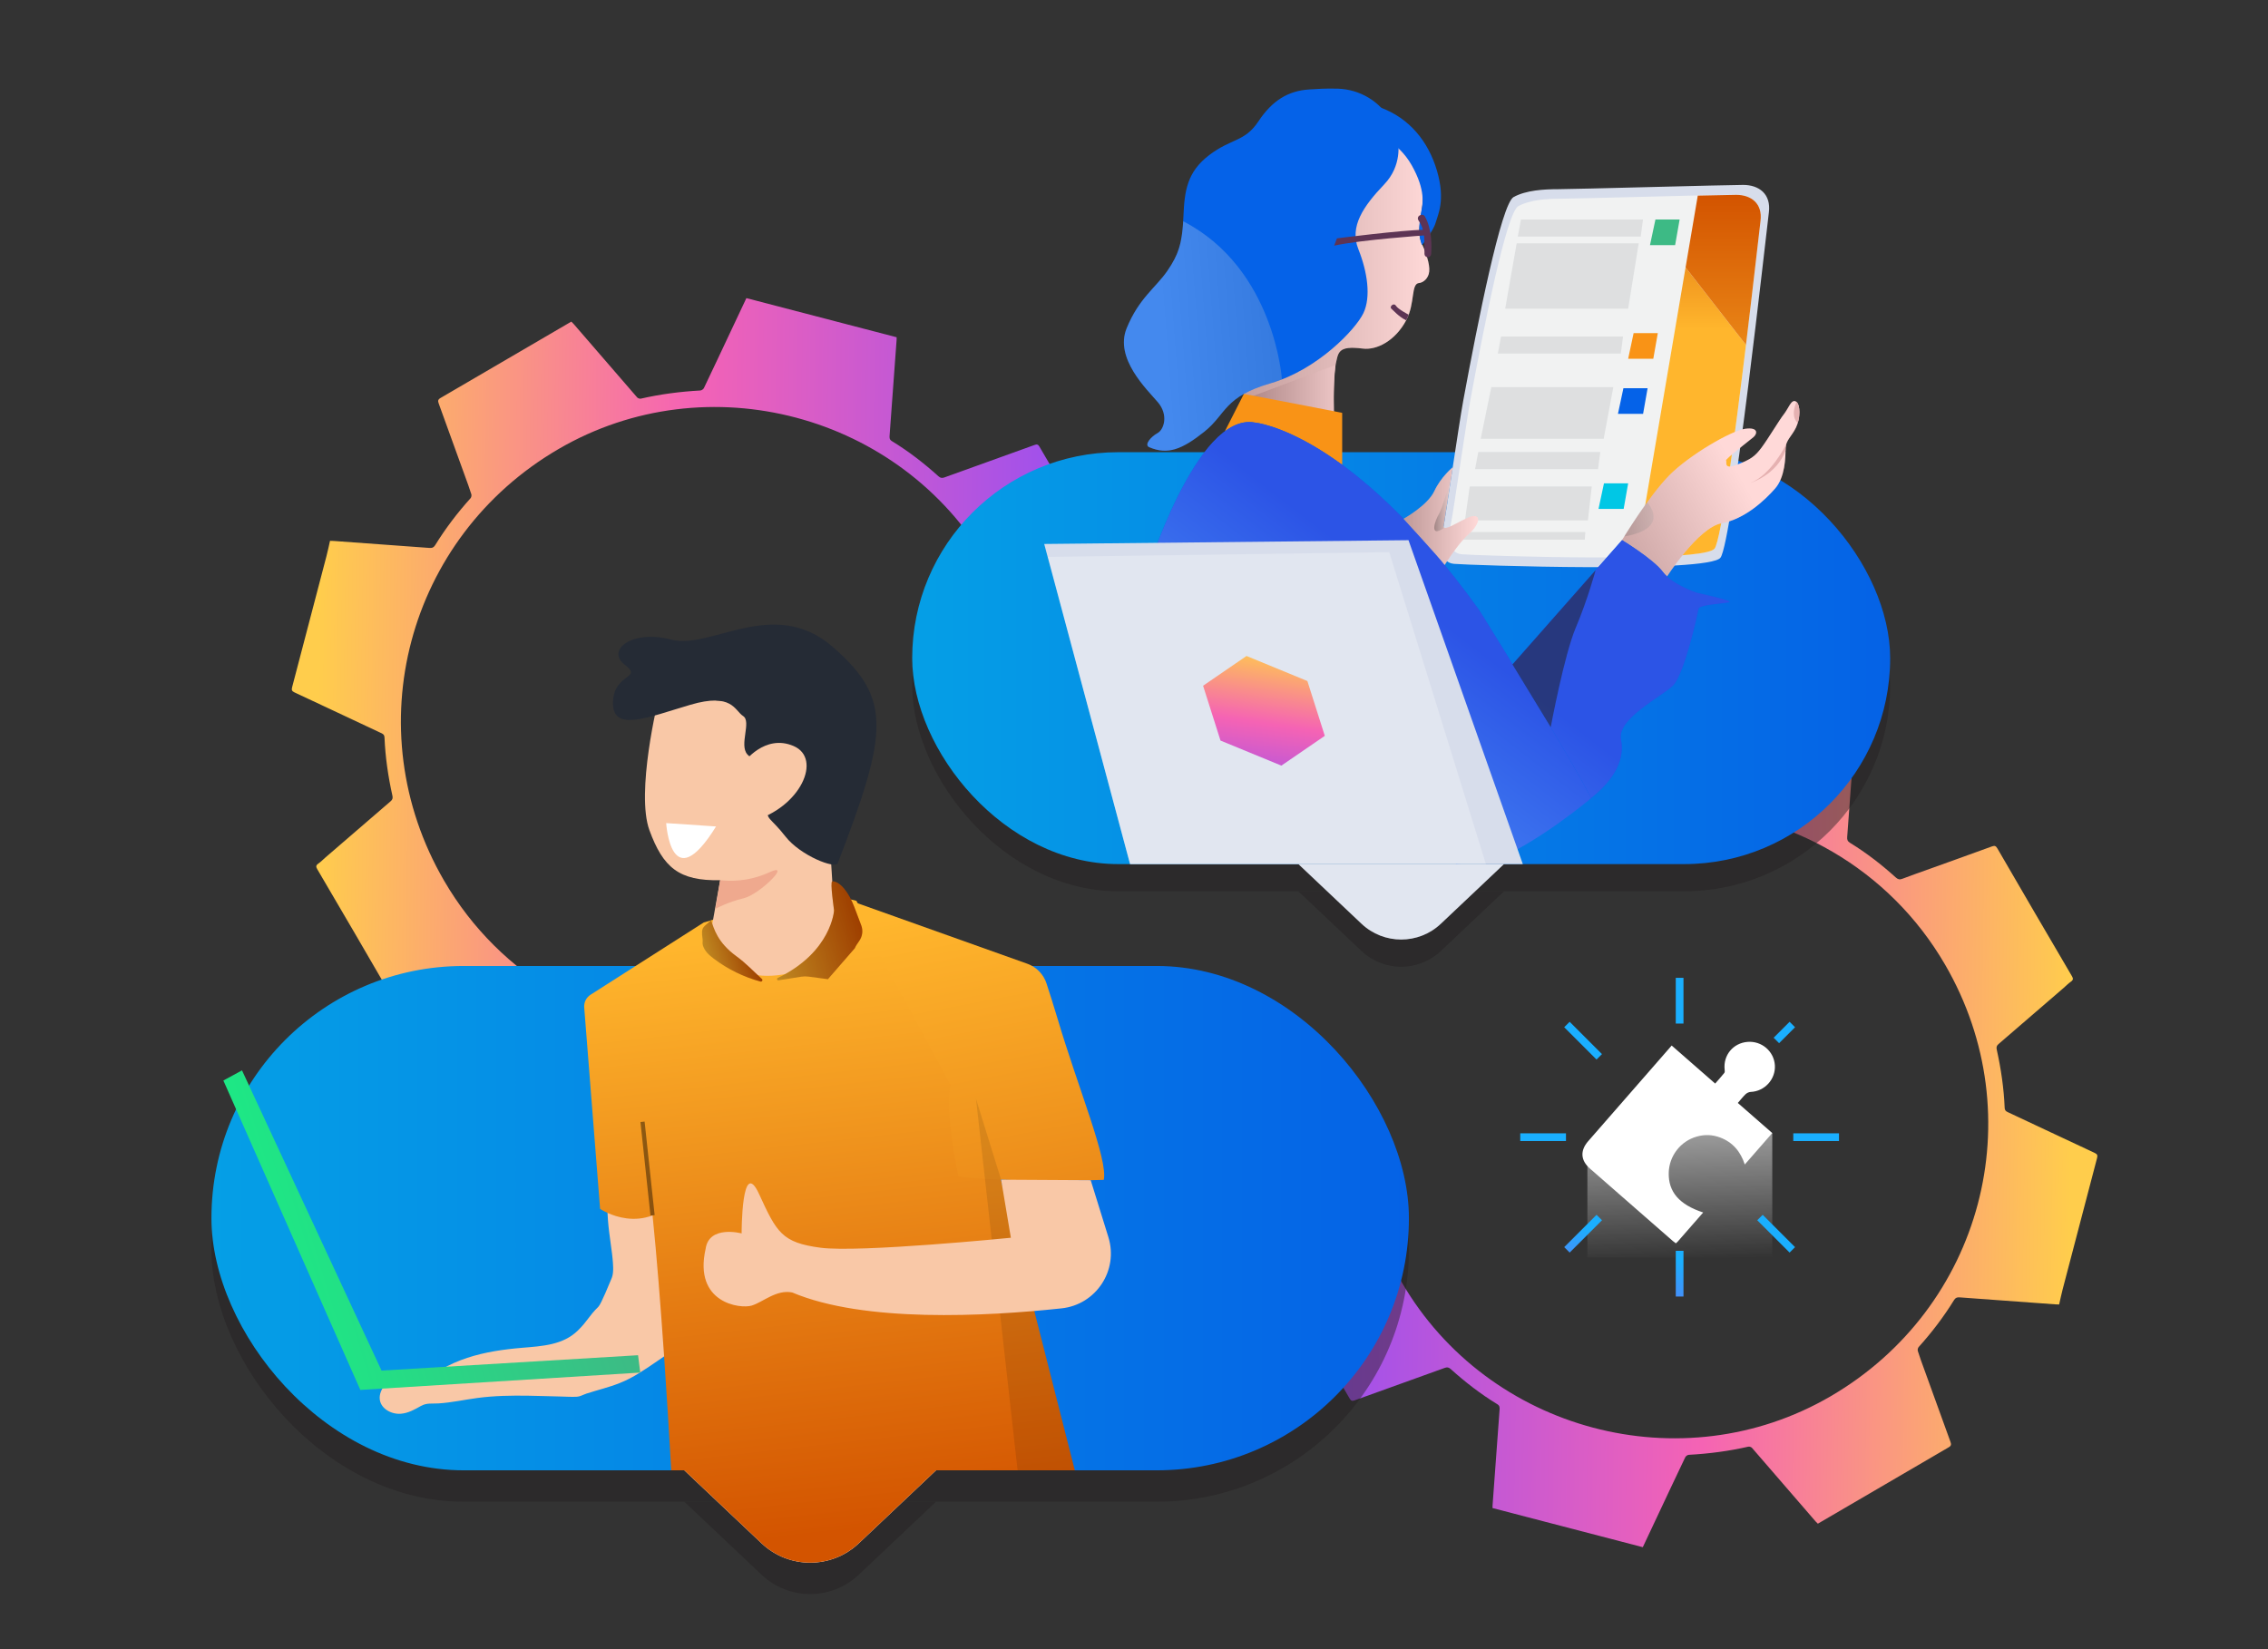 <?xml version="1.0" encoding="UTF-8"?><svg xmlns="http://www.w3.org/2000/svg" xmlns:xlink="http://www.w3.org/1999/xlink" viewBox="0 0 550 400"><rect x="0" y="0" width="550" height="400" fill="#333333" stroke="none"/><defs><style>.cls-1{fill:url(#linear-gradient-2);}.cls-2,.cls-3{fill:#fff;}.cls-4{fill:url(#linear-gradient-29);}.cls-4,.cls-5,.cls-6,.cls-7,.cls-8,.cls-9,.cls-10,.cls-11,.cls-12,.cls-3,.cls-13{opacity:.25;}.cls-4,.cls-5,.cls-6,.cls-7,.cls-8,.cls-9,.cls-10,.cls-12,.cls-14{mix-blend-mode:multiply;}.cls-15{fill:url(#linear-gradient-17);}.cls-16{fill:#efa98e;}.cls-17{fill:#e5b1b1;}.cls-5{fill:#a7a9ac;}.cls-18{fill:url(#linear-gradient-15);}.cls-19{fill:url(#linear-gradient-18);}.cls-6{fill:url(#linear-gradient-30);}.cls-20{fill:url(#linear-gradient-14);}.cls-21{fill:url(#linear-gradient-20);}.cls-22{fill:url(#linear-gradient-6);}.cls-23{isolation:isolate;}.cls-24{fill:#d7ddeb;}.cls-7{fill:url(#linear-gradient-26);}.cls-8{fill:url(#linear-gradient-28);}.cls-9{fill:url(#linear-gradient-24);}.cls-25{fill:#f9c8a7;}.cls-26{fill:url(#linear-gradient-11);}.cls-27{fill:url(#linear-gradient-10);}.cls-10{fill:url(#linear-gradient-23);}.cls-28{fill:url(#linear-gradient-16);}.cls-29{fill:#f99316;}.cls-11,.cls-14,.cls-30{fill:#231f20;}.cls-31{fill:#f1f2f2;}.cls-12{fill:url(#linear-gradient-21);}.cls-32{fill:#ffcccb;}.cls-33{fill:#5d3454;}.cls-34{fill:url(#linear-gradient-25);}.cls-35{fill:url(#linear-gradient-9);opacity:.56;}.cls-36{fill:url(#linear-gradient-5);}.cls-37{opacity:.1;}.cls-38{fill:#00c7e5;}.cls-39{fill:url(#linear-gradient-7);}.cls-40{fill:none;opacity:.42;stroke:#000;stroke-miterlimit:10;stroke-width:1.013px;}.cls-41{fill:url(#linear-gradient-22);}.cls-42{fill:url(#linear-gradient-3);}.cls-43{fill:#3dba85;}.cls-44{fill:#252b35;}.cls-45{fill:#0562e8;}.cls-46{opacity:.46;}.cls-47{fill:url(#linear-gradient);}.cls-48{fill:url(#linear-gradient-27);}.cls-49{fill:url(#linear-gradient-19);}.cls-14{opacity:.52;}.cls-50{fill:url(#linear-gradient-4);}.cls-51{fill:url(#linear-gradient-8);}.cls-52{fill:url(#linear-gradient-12);}.cls-53{fill:url(#linear-gradient-13);}</style><linearGradient id="linear-gradient" x1="-1147.987" y1="-1258.257" x2="-1179.573" y2="-998.201" gradientTransform="translate(-626.625 1552.349) rotate(83.893)" gradientUnits="userSpaceOnUse"><stop offset="0" stop-color="#ffcd4c"/><stop offset=".338" stop-color="#f563b4"/><stop offset=".684" stop-color="#9e50ed"/><stop offset=".994" stop-color="#1aafff"/></linearGradient><linearGradient id="linear-gradient-2" x1="1900.345" y1="-534.731" x2="1868.759" y2="-274.675" gradientTransform="translate(810.905 2003.232) rotate(-96.107)" xlink:href="#linear-gradient"/><linearGradient id="linear-gradient-3" x1="51.276" y1="295.458" x2="341.668" y2="295.458" gradientUnits="userSpaceOnUse"><stop offset="0" stop-color="#059fe6"/><stop offset="1" stop-color="#0562e6"/></linearGradient><linearGradient id="linear-gradient-4" x1="208.283" y1="371.136" x2="191.97" y2="226.091" gradientUnits="userSpaceOnUse"><stop offset="0" stop-color="#d35400"/><stop offset="1" stop-color="#ffb62d"/></linearGradient><linearGradient id="linear-gradient-5" x1="-5797.458" y1="1279.985" x2="-5815.695" y2="1117.834" gradientTransform="translate(-5654.744 875.075) rotate(162.766) scale(1 -1)" xlink:href="#linear-gradient-4"/><linearGradient id="linear-gradient-6" x1="-5793.111" y1="1114.737" x2="-5769.721" y2="1114.737" gradientTransform="translate(-5654.744 875.075) rotate(162.766) scale(1 -1)" xlink:href="#linear-gradient-4"/><linearGradient id="linear-gradient-7" x1="-5766.291" y1="1112.77" x2="-5754.984" y2="1112.77" gradientTransform="translate(-5654.744 875.075) rotate(162.766) scale(1 -1)" xlink:href="#linear-gradient-4"/><linearGradient id="linear-gradient-8" x1="-5710.517" y1="1154.257" x2="-5634.208" y2="1154.257" gradientTransform="translate(-5654.744 875.075) rotate(162.766) scale(1 -1)" gradientUnits="userSpaceOnUse"><stop offset="0" stop-color="#3dba85"/><stop offset="1" stop-color="#1de885"/></linearGradient><linearGradient id="linear-gradient-9" x1="407.954" y1="305.831" x2="406.71" y2="272.183" gradientUnits="userSpaceOnUse"><stop offset="0" stop-color="#fff" stop-opacity="0"/><stop offset="1" stop-color="#fff"/></linearGradient><linearGradient id="linear-gradient-10" x1="339.974" y1="369.855" x2="368.617" y2="291.189" gradientTransform="matrix(1, 0, 0, 1, 0, 0)" xlink:href="#linear-gradient"/><linearGradient id="linear-gradient-11" x1="398.434" y1="391.14" x2="427.076" y2="312.474" gradientTransform="matrix(1, 0, 0, 1, 0, 0)" xlink:href="#linear-gradient"/><linearGradient id="linear-gradient-12" x1="341.01" y1="370.232" x2="369.653" y2="291.566" gradientTransform="translate(-66.037 345.394) rotate(-45)" xlink:href="#linear-gradient"/><linearGradient id="linear-gradient-13" x1="397.398" y1="390.763" x2="426.041" y2="312.097" gradientTransform="translate(-85.43 392.211) rotate(-45)" xlink:href="#linear-gradient"/><linearGradient id="linear-gradient-14" x1="358.561" y1="376.623" x2="387.204" y2="297.956" gradientTransform="translate(164.602 650.033) rotate(-90)" xlink:href="#linear-gradient"/><linearGradient id="linear-gradient-15" x1="379.847" y1="384.373" x2="408.489" y2="305.706" gradientTransform="translate(98.393 716.242) rotate(-90)" xlink:href="#linear-gradient"/><linearGradient id="linear-gradient-16" x1="383.462" y1="385.689" x2="412.105" y2="307.022" gradientTransform="translate(561.607 733.477) rotate(-135)" xlink:href="#linear-gradient"/><linearGradient id="linear-gradient-17" x1="356.061" y1="375.712" x2="384.704" y2="297.046" gradientTransform="translate(443.787 782.279) rotate(-135)" xlink:href="#linear-gradient"/><linearGradient id="linear-gradient-18" x1="221.212" y1="159.632" x2="458.374" y2="159.632" gradientTransform="translate(679.585 319.263) rotate(180)" xlink:href="#linear-gradient-3"/><linearGradient id="linear-gradient-19" x1="583.107" y1="36.229" x2="583.107" y2="79.87" gradientTransform="translate(993.219) rotate(-180) scale(1 -1)" xlink:href="#linear-gradient-4"/><linearGradient id="linear-gradient-20" x1="575.34" y1="47.46" x2="575.34" y2="119.057" gradientTransform="translate(993.219) rotate(-180) scale(1 -1)" xlink:href="#linear-gradient-4"/><linearGradient id="linear-gradient-21" x1="570.722" y1="116.512" x2="608.161" y2="137.846" gradientTransform="translate(993.219) rotate(-180) scale(1 -1)" gradientUnits="userSpaceOnUse"><stop offset="0" stop-color="#fff"/><stop offset="1" stop-color="#000"/></linearGradient><linearGradient id="linear-gradient-22" x1="654.459" y1="226.674" x2="613.77" y2="173.993" gradientTransform="translate(993.219) rotate(-180) scale(1 -1)" gradientUnits="userSpaceOnUse"><stop offset="0" stop-color="#4b91f7"/><stop offset="1" stop-color="#2c54e6"/></linearGradient><linearGradient id="linear-gradient-23" x1="646.607" y1="67.153" x2="695.708" y2="67.153" xlink:href="#linear-gradient-21"/><linearGradient id="linear-gradient-24" x1="669.342" y1="95.945" x2="690.87" y2="95.945" xlink:href="#linear-gradient-21"/><linearGradient id="linear-gradient-25" x1="689.684" y1="197.526" x2="649.757" y2="145.831" xlink:href="#linear-gradient-22"/><linearGradient id="linear-gradient-26" x1="581.183" y1="125.984" x2="610.693" y2="125.984" xlink:href="#linear-gradient-21"/><linearGradient id="linear-gradient-27" x1="766.201" y1="213.419" x2="778.621" y2="269.822" gradientTransform="translate(1104.969 -76.592) rotate(177.567) scale(1.067 -.937) skewX(-3.042)" xlink:href="#linear-gradient"/><linearGradient id="linear-gradient-28" x1="710.754" y1="81.675" x2="589.898" y2="72.463" xlink:href="#linear-gradient-21"/><linearGradient id="linear-gradient-29" x1="634.768" y1="125.171" x2="652.843" y2="125.171" xlink:href="#linear-gradient-21"/><linearGradient id="linear-gradient-30" x1="641.344" y1="122.461" x2="645.407" y2="122.461" xlink:href="#linear-gradient-21"/></defs><g class="cls-23"><g id="Layer_1"><g><path class="cls-47" d="M484.373,205.794c-.336-.574-.598-.763-1.294-.507-5.317,1.947-10.644,3.836-15.953,5.753-1.944,.694-3.893,1.379-5.815,2.112-.629,.242-1.051,.147-1.56-.313-3.455-3.121-7.132-5.974-11.109-8.412-.596-.372-.744-.753-.689-1.416,.575-7.702,1.117-15.397,1.697-23.089,.049-.673-.1-.927-.747-1.105-3.113-.807-6.216-1.621-9.325-2.443l-31.276,19.779c25.358,.889,49.772,14.357,63.399,37.835,21.336,36.746,9.032,83.245-27.8,104.694-35.975,20.948-82.919,8.488-103.922-27.581-8.679-14.798-11.814-31.31-10.037-47.131l-7.633,10.086c.778,.379,1.559,.743,2.341,1.108,.534,.244,.826,.528,.844,1.162,.172,4.637,.814,9.214,1.863,13.73,.212,.925-.096,1.37-.716,1.909-3.407,2.902-6.792,5.842-10.174,8.766-2.41,2.079-4.789,4.19-7.216,6.241-.468,.387-.411,.658-.153,1.1,6.087,10.388,12.165,20.782,18.224,31.187,.325,.556,.626,.594,1.198,.386,7.257-2.627,14.522-5.219,21.779-7.846,.573-.209,.973-.215,1.477,.236,3.527,3.18,7.271,6.083,11.334,8.558,.576,.358,.584,.783,.542,1.338-.574,7.726-1.132,15.457-1.7,23.192-.019,.226-.009,.46-.011,.651,12.149,3.168,24.253,6.323,36.441,9.493,1.133-2.406,2.313-4.903,3.488-7.409,2.261-4.797,4.508-9.597,6.799-14.386,.132-.292,.572-.6,.893-.611,4.861-.265,9.673-.893,14.422-1.977,.27-.057,.7,.096,.88,.294,5.155,5.943,10.292,11.897,15.423,17.841,.153,.176,.335,.335,.549,.55l.763-.446c10.319-6.034,20.628-12.062,30.958-18.077,.65-.38,.652-.722,.441-1.319-2.146-5.896-4.283-11.797-6.405-17.695-.53-1.446-1.054-2.883-1.516-4.344-.087-.278,.005-.748,.205-.967,3.203-3.553,6.087-7.35,8.597-11.42,.364-.566,.758-.671,1.367-.623,7.726,.574,15.457,1.132,23.187,1.691,.236,.014,.466,.018,.916,.033,.277-1.211,.529-2.444,.849-3.668,2.765-10.612,5.544-21.22,8.339-31.825,.176-.671,.078-.968-.582-1.276-7.049-3.282-14.076-6.614-21.121-9.911-.489-.232-.677-.488-.699-1.044-.199-4.748-.883-9.439-1.916-14.079-.132-.593-.043-.96,.429-1.363,5.276-4.525,10.525-9.073,15.79-13.617,.591-.523,1.155-1.092,1.8-1.545,.579-.414,.521-.772,.202-1.319-3.058-5.186-6.097-10.383-9.121-15.576-2.995-5.122-5.98-10.249-8.947-15.387Z"/><path class="cls-1" d="M95.01,241.78c.336,.574,.598,.763,1.294,.507,5.317-1.947,10.644-3.836,15.953-5.753,1.944-.694,3.893-1.379,5.815-2.112,.629-.242,1.051-.147,1.56,.313,3.455,3.121,7.132,5.974,11.109,8.412,.596,.372,.744,.753,.689,1.416-.575,7.702-1.117,15.397-1.697,23.089-.049,.673,.1,.927,.747,1.105,3.113,.807,6.216,1.621,9.325,2.443l31.276-19.779c-25.358-.889-49.772-14.357-63.399-37.835-21.336-36.746-9.032-83.245,27.8-104.694,35.975-20.948,82.919-8.488,103.922,27.581,8.679,14.798,11.814,31.31,10.037,47.131l7.633-10.086c-.778-.379-1.559-.743-2.341-1.108-.534-.244-.826-.528-.844-1.162-.172-4.637-.814-9.214-1.863-13.73-.212-.925,.096-1.37,.716-1.909,3.407-2.902,6.792-5.842,10.174-8.766,2.41-2.079,4.789-4.19,7.216-6.241,.468-.387,.411-.658,.153-1.1-6.087-10.388-12.165-20.782-18.224-31.187-.325-.556-.626-.594-1.198-.386-7.257,2.627-14.522,5.219-21.779,7.846-.573,.209-.973,.215-1.477-.236-3.527-3.18-7.271-6.083-11.334-8.558-.576-.358-.584-.783-.542-1.338,.574-7.726,1.132-15.457,1.7-23.192,.019-.226,.009-.46,.011-.651-12.149-3.168-24.253-6.323-36.441-9.493-1.133,2.406-2.313,4.903-3.488,7.409-2.261,4.797-4.508,9.597-6.799,14.386-.132,.292-.572,.6-.893,.611-4.861,.265-9.673,.893-14.422,1.977-.27,.057-.7-.096-.88-.294-5.155-5.943-10.292-11.897-15.423-17.841-.153-.176-.335-.335-.549-.55l-.763,.446c-10.319,6.034-20.628,12.062-30.958,18.077-.65,.38-.652,.722-.441,1.319,2.146,5.896,4.283,11.797,6.405,17.695,.53,1.446,1.054,2.883,1.516,4.344,.087,.278-.005,.748-.205,.967-3.203,3.553-6.087,7.35-8.597,11.42-.364,.566-.758,.671-1.367,.623-7.726-.574-15.457-1.132-23.187-1.691-.236-.014-.466-.018-.916-.033-.277,1.211-.529,2.444-.849,3.668-2.765,10.612-5.544,21.22-8.339,31.825-.176,.671-.078,.968,.582,1.276,7.049,3.282,14.076,6.614,21.121,9.911,.489,.232,.677,.488,.699,1.044,.199,4.748,.883,9.439,1.916,14.079,.132,.593,.043,.96-.429,1.363-5.276,4.525-10.525,9.073-15.79,13.617-.591,.523-1.155,1.092-1.8,1.545-.579,.414-.521,.772-.202,1.319,3.058,5.186,6.097,10.383,9.121,15.576,2.995,5.122,5.98,10.249,8.947,15.387Z"/><g class="cls-46"><rect class="cls-30" x="51.276" y="241.902" width="290.391" height="122.328" rx="61.164" ry="61.164"/><path class="cls-30" d="M165.954,364.23l18.74,17.716c6.609,6.248,16.947,6.248,23.556,0l18.74-17.716"/></g><g><rect class="cls-42" x="51.276" y="234.294" width="290.391" height="122.328" rx="61.164" ry="61.164"/><path class="cls-2" d="M165.954,356.622l18.74,17.716c6.609,6.248,16.947,6.248,23.556,0l18.74-17.716"/></g><g><g><g><path class="cls-25" d="M107.936,332.578c-2.559-.246-5.147-.491-7.693-.13-2.546,.361-5.084,1.394-6.778,3.328-.899,1.027-1.55,2.377-1.357,3.728,.318,2.226,2.851,3.572,5.093,3.395,1.8-.142,3.308-1.006,4.844-1.871,1.434-.808,2.615-.534,4.263-.634,3.18-.192,6.299-.899,9.451-1.319,4.113-.548,8.271-.614,12.414-.549,2.599,.041,5.196,.135,7.794,.195,1.289,.03,2.607,.122,3.895,.055,.334-.017,.635-.094,.926-.196,.462-.163,.898-.392,1.396-.555,2.69-.881,5.508-1.525,8.134-2.587,3.334-1.306,6.279-3.407,9.241-5.424,3.558-2.433,7.375-5.023,8.958-9.019,.839-2.115,.974-4.427,1.031-6.703,.185-6.916-.157-13.837-1.025-20.701-.402-3.154-.982-6.455-2.944-8.955-4.349-5.54-13.005-4.114-16.655,1.525-3.236,5.001-.628,14.611-.286,20.137,.046,.743,.094,1.495,.022,2.239-.048,.589-.174,1.16-.416,1.69-.414,.917-2.42,6.009-3.132,6.715-2.383,2.347-2.558,3.386-4.941,5.732-3.616,3.575-8.7,3.819-13.494,4.222-4.525,.38-9.058,1.023-13.37,2.447-4.312,1.424-8.417,3.664-11.587,6.915-.783,.803-1.554,1.954-1.066,2.965,.414,.858,1.509,1.099,2.459,1.168,.061,.004,.122,.009,.182,.012l4.64-7.827Z"/><path class="cls-50" d="M260.643,356.626h-33.65l-18.747,17.715c-6.606,6.242-16.948,6.242-23.554,0l-18.737-17.715h-3.175c-.492-8.622-1.081-18.167-1.73-27.644-.846-12.269-1.799-24.4-2.802-34.201-4.434,1.72-8.631,.443-10.912-.6-1.14-.521-1.809-.973-1.809-.973l-3.854-48.868c-.089-1.229,.501-2.408,1.533-3.067l10.932-6.98,16.535-10.558s.55-.167,1.533-.442l.187-.059,.059-.02c.148-.039,.305-.089,.472-.138h.01c5.397-1.514,19.317-5.161,28.814-5.249,.049,0,.098,.01,.147,.01,.069,0,.138,0,.197-.01,1.592,0,3.038,.108,4.286,.354,.039,0,.079,.01,.118,.02,.432,.079,.816,.177,1.189,.295l.305,.59,.01,.01,7.924,15.198,21.844,41.898,4.728,9.064,.226,.875,.148,.57,7.953,31.271,9.821,38.654Z"/><path class="cls-36" d="M206.322,218.49l42.802,15.26c2.21,.788,3.929,2.546,4.658,4.776,.759,2.321,1.769,5.478,2.67,8.514,5.05,17.011,12.253,34.158,11.218,39.133,0,0-21.65,.782-35.235-.788,0,0-3.414-15.569-1.931-22.252l-24.182-44.642Z"/><g><path class="cls-25" d="M159.955,168.64c-.451,1.215-5.785,23.656-2.468,32.721,3.317,9.064,7.171,12.338,17.155,12.127l-2.399,13.405s2.991,11.796,17.51,9.493c9.287-1.473,12.973-8.558,12.973-8.558l-3.524-55.68-39.246-3.508Z"/><path class="cls-44" d="M203.171,209.348c-.583,1.515-9.089-1.834-12.69-6.455-3.601-4.621-4.893-4.238-4.128-6.684,.764-2.446,2.662-.592,5.046-4.305,2.384-3.713,3.356-9.818-2.084-10.256-5.44-.439-6.089,3.631-8.099,1.304-2.01-2.326,1.077-7.934-1.009-9.282-2.086-1.349-2.62-5.714-12.779-2.731-10.159,2.982-18.896,6.78-18.779-.504,.117-7.284,7.438-5.718,2.846-9.217-4.592-3.5,1.76-8.613,11.307-6.076,9.547,2.538,24.879-10.69,39.205,1.812,14.326,12.501,13.401,20.587,1.164,52.396Z"/><path class="cls-16" d="M174.642,213.487c1.96,.196,6.533,.568,12.032-1.954,5.499-2.522-2.453,5.419-6.327,6.337-3.874,.918-6.85,2.557-6.85,2.557l1.144-6.94Z"/><path class="cls-25" d="M180.353,184.991s5.06-7.08,12.099-4.044c7.039,3.036,1.672,14.982-10.039,18.208-11.711,3.226-2.061-14.164-2.061-14.164Z"/></g><g><path class="cls-22" d="M201.832,213.759c1.931,0,4.062,2.852,5.324,6.184l1.697,4.482c.469,1.238,.306,2.626-.437,3.721l-.646,.953c-.187,.276-.345,.571-.471,.881l-6.525,7.518-4.719-.626c-.581-.077-1.17-.07-1.749,.022l-5.52,.877c-.348,.055-.495-.419-.178-.571,13.075-6.293,13.66-16.402,13.66-16.402,0,0-1.036-7.037-.435-7.037Z"/><path class="cls-39" d="M184.766,237.45c.284,.26,.025,.726-.347,.625-4.08-1.106-7.945-2.999-11.316-5.549-1.137-.86-2.249-1.83-2.663-3.274-.135-.469,.015-.966-.057-1.449-.474-3.208,.265-2.807,2.059-4.616,.68,2.022,1.502,5.388,6.187,8.785,2.213,1.604,4.119,3.638,6.136,5.479Z"/></g><g class="cls-13"><path d="M201.832,213.759c1.931,0,4.062,2.852,5.324,6.184l1.697,4.482c.469,1.238,.306,2.626-.437,3.721l-.646,.953c-.187,.276-.345,.571-.471,.881l-6.525,7.518-4.719-.626c-.581-.077-1.17-.07-1.749,.022l-5.52,.877c-.348,.055-.495-.419-.178-.571,13.075-6.293,13.66-16.402,13.66-16.402,0,0-1.036-7.037-.435-7.037Z"/><path d="M184.766,237.45c.284,.26,.025,.726-.347,.625-4.08-1.106-7.945-2.999-11.316-5.549-1.137-.86-2.249-1.83-2.663-3.274-.135-.469,.015-.966-.057-1.449-.474-3.208,.265-2.807,2.059-4.616,.68,2.022,1.502,5.388,6.187,8.785,2.213,1.604,4.119,3.638,6.136,5.479Z"/></g><polygon class="cls-51" points="87.382 337.127 54.167 262.072 58.688 259.618 92.524 332.431 154.733 328.704 155.26 332.915 87.382 337.127"/></g><path class="cls-2" d="M173.643,200.456l-12.091-.815s1.133,18.518,12.091,.815Z"/></g><path class="cls-37" d="M249.78,383.522c.138-.049,.276-.108,.413-.167-.138,.059-.275,.118-.413,.177v-.01Z"/><polygon class="cls-37" points="265.411 375.333 265.401 375.333 260.643 356.626 246.772 356.626 242.516 318.571 240.5 300.64 238.859 285.933 237.768 276.191 236.686 266.518 242.496 285.255 242.771 286.13 242.771 286.159 250.852 317.971 260.663 356.626 265.411 375.333"/><line class="cls-40" x1="158.25" y1="294.783" x2="155.816" y2="272.09"/><path class="cls-25" d="M264.506,286.26l4.284,13.811c2.498,8.052-2.982,16.37-11.365,17.267-18.28,1.956-47.863,3.529-65.317-3.858-3.833-.759-7.029,2.319-9.806,3.18-2.777,.861-14.158-.592-11.186-13.758,.813-5.855,8.731-3.745,8.731-3.745,0,0-.043-18.873,4.234-9.546,4.277,9.327,5.521,11.778,14.9,13.019,9.379,1.242,46.156-2.418,46.156-2.418l-2.361-14.08,21.73,.127Z"/></g><g><polygon class="cls-35" points="429.788 305.024 384.951 305.024 384.951 278.495 412.107 271.983 429.781 274.815 429.788 305.024"/><path class="cls-2" d="M421.428,267.518c2.792,2.443,5.544,4.846,8.352,7.297-2.232,2.557-4.399,5.032-6.664,7.63-1.015-3.141-2.922-5.39-5.958-6.542-1.867-.706-3.774-.779-5.698-.227-3.937,1.12-6.688,4.692-6.786,8.782-.106,4.627,2.549,7.727,8.352,9.627-2.102,2.403-4.131,4.724-6.153,7.037-.13,.138-.284,.26-.479,.446-.276-.211-.536-.398-.771-.601-6.688-5.844-13.377-11.688-20.065-17.54-2.256-1.972-2.411-4.342-.438-6.615,1.826-2.102,17.143-19.651,20.268-23.222,3.531,3.084,6.989,6.112,10.544,9.221,.795-.909,1.542-1.721,2.224-2.589,.146-.179,.105-.544,.073-.82-.373-3.458,2.062-6.412,5.544-6.696,3.433-.284,6.42,2.273,6.64,5.666,.211,3.401-2.476,6.331-5.877,6.469-.422,.016-.917,.26-1.226,.552-.657,.633-1.218,1.364-1.883,2.127Z"/><g><rect class="cls-27" x="368.668" y="274.884" width="11.089" height="1.871"/><rect class="cls-26" x="434.877" y="274.884" width="11.089" height="1.871"/><rect class="cls-52" x="378.364" y="251.476" width="11.089" height="1.871" transform="translate(290.926 -197.535) rotate(45)"/><rect class="cls-53" x="425.181" y="298.293" width="11.089" height="1.871" transform="translate(337.743 -216.927) rotate(45)"/><rect class="cls-20" x="401.773" y="241.78" width="11.089" height="1.871" transform="translate(650.033 -164.602) rotate(90)"/><rect class="cls-18" x="401.773" y="307.989" width="11.089" height="1.871" transform="translate(716.242 -98.393) rotate(90)"/><rect class="cls-28" x="429.975" y="249.49" width="5.473" height="1.871" transform="translate(915.763 121.53) rotate(135)"/><rect class="cls-15" x="378.364" y="298.293" width="11.089" height="1.871" transform="translate(866.96 239.35) rotate(135)"/></g></g><g class="cls-46"><rect class="cls-30" x="221.212" y="116.267" width="237.162" height="99.905" rx="49.952" ry="49.952" transform="translate(679.585 332.438) rotate(-180)"/><path class="cls-30" d="M364.716,216.172l-15.305,14.469c-5.398,5.103-13.841,5.103-19.238,0l-15.305-14.469"/><path class="cls-11" d="M364.716,216.172l-15.305,14.469c-5.398,5.103-13.841,5.103-19.238,0l-15.305-14.469"/></g><g><g><rect class="cls-19" x="221.212" y="109.679" width="237.162" height="99.905" rx="49.952" ry="49.952" transform="translate(679.585 319.263) rotate(-180)"/><path class="cls-24" d="M364.716,209.584l-15.305,14.469c-5.398,5.103-13.841,5.103-19.238,0l-15.305-14.469"/><path class="cls-3" d="M364.716,209.584l-15.305,14.469c-5.398,5.103-13.841,5.103-19.238,0l-15.305-14.469"/></g><g><g><path class="cls-24" d="M354.82,97.303c3.504-18.97,9.231-47.881,12.251-49.52,3.02-1.639,7.247-1.898,10.87-1.898s41.008-1.035,44.804-1.035c3.796,0,6.787,2.186,6.212,6.672s-8.857,79.945-11.733,83.741c-2.876,3.796-60.85,1.84-64.646,1.495-3.796-.345-3.221-5.521-2.646-8.282,.575-2.761,3.813-25.346,4.889-31.173Z"/><path class="cls-31" d="M356.577,96.992c3.325-18.003,8.76-45.439,11.626-46.994,2.866-1.556,6.877-1.801,10.316-1.801s38.916-.982,42.519-.982,6.441,2.074,5.895,6.331c-.546,4.257-8.406,75.868-11.135,79.47-2.729,3.602-57.747,1.747-61.349,1.419-3.602-.327-3.057-5.24-2.511-7.86s3.618-24.054,4.639-29.583Z"/><g><path class="cls-49" d="M396.817,135.162c9.948-.198,17.982-.785,18.983-2.103,1.601-2.121,4.983-27.766,7.606-49.399l-14.648-18.79-11.941,70.292Z"/><path class="cls-21" d="M408.758,64.87l14.648,18.79c1.834-15.142,3.303-28.317,3.528-30.072,.542-4.259-2.293-6.332-5.895-6.332-1.023,0-4.621,.079-9.322,.194l-2.959,17.421Z"/></g><polygon class="cls-43" points="400.128 59.459 401.451 53.247 407.317 53.247 406.225 59.459 400.128 59.459"/><polygon class="cls-5" points="368.063 57.388 368.84 53.247 398.431 53.247 397.885 57.388 368.063 57.388"/><polygon class="cls-5" points="363.232 85.757 364.009 81.616 393.6 81.616 393.054 85.757 363.232 85.757"/><polygon class="cls-5" points="357.711 113.77 358.487 109.629 388.079 109.629 387.532 113.77 357.711 113.77"/><polygon class="cls-5" points="355.254 126.228 356.417 117.992 386.008 117.992 385.076 126.228 355.254 126.228"/><polygon class="cls-5" points="354.49 130.903 354.864 129.059 384.455 129.059 384.312 130.903 354.49 130.903"/><polygon class="cls-5" points="359.075 106.442 361.651 93.893 391.242 93.893 388.897 106.442 359.075 106.442"/><polygon class="cls-5" points="365.015 74.872 367.805 58.998 397.396 58.998 394.837 74.872 365.015 74.872"/><polygon class="cls-29" points="394.837 87.014 396.16 80.803 402.026 80.803 400.933 87.014 394.837 87.014"/><polygon class="cls-45" points="392.36 100.377 393.683 94.166 399.549 94.166 398.456 100.377 392.36 100.377"/><polygon class="cls-38" points="387.647 123.44 388.97 117.229 394.837 117.229 393.744 123.44 387.647 123.44"/></g><g><path class="cls-32" d="M393.267,131.13s6.558-10.767,11.452-15.758c4.894-4.992,15.073-10.864,18.401-11.354,3.328-.489,3.083,1.175,2.104,2.006s-6.949,5.383-6.656,5.677-.734,2.349,2.643,1.028,4.356-2.006,5.971-4.16c1.615-2.153,4.307-6.705,5.432-8.124,1.126-1.419,1.811-3.768,2.936-3.034s1.028,4.111,0,6.264c-1.028,2.153-2.545,3.132-2.545,5.188,0,2.055-.098,6.851-2.545,9.641-2.447,2.79-7.292,7.39-12.969,8.418-5.677,1.028-13.409,13.165-13.409,13.165l-10.816-8.956Z"/><path class="cls-12" d="M393.267,131.13s6.558-10.767,11.452-15.758c4.894-4.992,15.073-10.864,18.401-11.354,3.328-.489,3.083,1.175,2.104,2.006s-6.949,5.383-6.656,5.677-.734,2.349,2.643,1.028,4.356-2.006,5.971-4.16c1.615-2.153,4.307-6.705,5.432-8.124,1.126-1.419,1.811-3.768,2.936-3.034s1.028,4.111,0,6.264c-1.028,2.153-2.545,3.132-2.545,5.188,0,2.055-.098,6.851-2.545,9.641-2.447,2.79-7.292,7.39-12.969,8.418-5.677,1.028-13.409,13.165-13.409,13.165l-10.816-8.956Z"/><path class="cls-17" d="M433.169,107.751s-3.675,7.511-8.716,9.395c0,0,6.446-1.943,8.552-7.916l.012-.673,.151-.806Z"/><path class="cls-17" d="M435.659,97.494s-1.649,3.3,.302,5.102c0,0,.572-1.492,.359-3.409-.158-1.421-.661-1.693-.661-1.693Z"/></g><path class="cls-45" d="M366.785,161.157l26.572-30.138s7.592,4.601,9.893,7.707c2.301,3.106,8.282,5.061,8.282,5.061,0,0,9.202,1.956,7.707,2.301s-7.247,.575-7.362,1.61c-.115,1.035-3.451,15.989-6.212,18.635-2.761,2.646-13.578,8.034-12.571,12.998,1.983,9.777-11.01,16.781-11.01,16.781l-13.803-15.746-1.495-19.21Z"/><path class="cls-41" d="M366.785,161.157l26.572-30.138s7.592,4.601,9.893,7.707c2.301,3.106,8.282,5.061,8.282,5.061,0,0,9.202,1.956,7.707,2.301s-7.247,.575-7.362,1.61c-.115,1.035-3.451,15.989-6.212,18.635-2.761,2.646-13.578,8.034-12.571,12.998,1.983,9.777-11.01,16.781-11.01,16.781l-13.803-15.746-1.495-19.21Z"/><g><g><path class="cls-32" d="M333.156,30.941s11.258,6.212,11.898,14.905c.388,5.27-1.875,9.667-.323,13.095s2.182,6.014,1.746,7.517-1.67,2.135-2.328,2.182c-2.037,.145-.937,4.849-3.104,8.972-2.64,5.023-7.15,7.366-10.566,6.935-6.159-.776-5.923,.97-6.602,3.977-.679,3.007-.388,12.513-.388,12.513l-16.683,2.328-9.215-13.968s-.679-18.526,1.94-24.734c2.619-6.208,10.864-19.884,10.864-19.884l23.182-13.838"/><path class="cls-10" d="M333.156,30.941s11.258,6.212,11.898,14.905c.388,5.27-1.875,9.667-.323,13.095s2.182,6.014,1.746,7.517-1.67,2.135-2.328,2.182c-2.037,.145-.937,4.849-3.104,8.972-2.64,5.023-7.15,7.366-10.566,6.935-6.159-.776-5.923,.97-6.602,3.977-.679,3.007-.388,12.513-.388,12.513l-16.683,2.328-9.215-13.968s-.679-18.526,1.94-24.734c2.619-6.208,10.864-19.884,10.864-19.884l23.182-13.838"/><path class="cls-45" d="M278.706,108.474c4.492,1.924,7.952,.516,13.326-3.748,5.364-4.273,4.72-8.478,16.103-11.769,11.373-3.302,20.624-13.068,22.498-17.005,1.874-3.946,.972-10.024-1.229-15.527-2.192-5.493,1.229-10.411,6.276-15.706,4.363-4.581,3.5-9.985,3.193-11.373-.04-.159-.07-.258-.079-.307v-.02l-.01-.01s-.237-1.389-1.52-3.726c-2.568-4.676-7.457-7.593-12.789-7.776-2.918-.1-5.379,.09-6.969,.189-5.176,.317-9.053,2.776-12.345,7.754-3.302,4.987-6.534,4.075-11.898,8.15-5.374,4.075-6.019,8.666-6.276,14.873-.258,6.207-1.031,9.053-3.877,13.197-2.846,4.135-6.921,6.653-9.895,13.961s4.918,14.813,7.566,17.917c2.647,3.103,1.487,6.663-.07,7.496-1.547,.843-3.361,2.846-2.003,3.431Z"/><path class="cls-45" d="M333.203,32.315s5.771,1.746,9.166,7.808c3.395,6.062,2.685,9.384,2.249,11.421-.205,.959-.528,3.18-.432,4.825,.108,1.85,.65,3.081,.65,3.081,0,0,2.722-3.371,3.304-5.408s2.425-5.48,.339-12.61c-2.085-7.129-6.693-12.755-13.628-15.326-6.935-2.57-8.342,6.353-1.649,6.208Z"/></g><path class="cls-33" d="M324.215,57.811s15.903-2.042,21.137-2.071l.173,1.352s-15.461,1.055-21.989,2.493l.68-1.774Z"/><path class="cls-33" d="M344.29,52.251c-.435,.214-.586,.759-.321,1.165,.577,.885,1.363,2.109,1.436,4.823,.047,1.721,.048,2.736,.038,3.327-.008,.437,.333,.799,.77,.82h0c.437,.021,.811-.306,.845-.742,.138-1.756,.258-6.11-1.536-9.173-.213-.364-.676-.495-1.054-.309l-.178,.088Z"/><path class="cls-33" d="M341.616,76.334s-2.588-1.337-3.106-2.178-1.661,.237-1.1,.712,1.713,1.88,3.59,2.829l.316-.64,.3-.723Z"/></g><path class="cls-17" d="M323.876,88.525l-21.527,8.086,4.456,6.754,16.683-2.328s-.304-6.948,.388-12.513Z"/><path class="cls-9" d="M323.876,88.525l-21.527,8.086,4.456,6.754,16.683-2.328s-.304-6.948,.388-12.513Z"/><path class="cls-29" d="M301.644,95.542l-4.615,9.077s11.604-3.335,28.455,8.167v-12.653s-16.478-3.211-23.84-4.592Z"/><path class="cls-45" d="M304.294,102.492s23.155,1.931,54.428,45.506c0,0,21.376,34.21,27.127,45.597,0,0-14.607,11.058-26.182,15.398-.788,.295-5.84,.378-6.558,.591l-28.11-70.283-47.162,.46s12.308-39.915,26.457-37.269Z"/><path class="cls-34" d="M304.294,102.492s23.155,1.931,54.428,45.506c0,0,21.376,34.21,27.127,45.597,0,0-13.221,11.262-24.805,15.676-.866,.33-7.306-.307-8.09-.075l-27.955-69.895-47.162,.46s12.308-39.915,26.457-37.269Z"/><polygon class="cls-24" points="369.289 209.584 341.567 131.019 253.224 131.939 274.045 209.584 369.289 209.584"/><polygon class="cls-3" points="360.343 209.584 336.9 133.924 254.155 135.068 274.045 209.584 360.343 209.584"/><path class="cls-7" d="M399.421,121.839s6.036,6.239-5.533,8.29c0,0,3.547-5.751,5.533-8.29Z"/><polygon class="cls-48" points="295.978 179.62 291.753 166.324 302.286 159.105 317.045 165.182 321.27 178.478 310.737 185.697 295.978 179.62"/><path class="cls-8" d="M278.711,108.473c4.493,1.923,7.95,.511,13.325-3.748,5.366-4.277,4.723-8.479,16.103-11.773,.926-.269,1.839-.582,2.734-.93,0,0-1.711-26.871-23.939-38.353-.317,5.397-1.164,8.131-3.823,11.998-2.844,4.136-6.918,6.654-9.895,13.96-2.972,7.311,4.921,14.816,7.567,17.92,2.646,3.1,1.486,6.663-.071,7.496-1.548,.842-3.36,2.844-2.002,3.431Z"/><g><path class="cls-32" d="M350.06,127.791l2.243-14.472s-2.884,2.358-4.48,5.809c-1.596,3.451-7.447,6.708-7.447,6.708,0,0,8.627,9.377,9.964,11.188,0,0,3.263-5.214,5.636-7.285,2.372-2.071,3.365-4.529,1.51-4.572-1.855-.043-7.038,3.918-7.426,2.624Z"/><path class="cls-4" d="M350.06,127.791l2.243-14.472s-2.884,2.358-4.48,5.809c-1.596,3.451-7.447,6.708-7.447,6.708,0,0,8.627,9.377,9.964,11.188,0,0,3.263-5.214,5.636-7.285,2.372-2.071,3.365-4.529,1.51-4.572-1.855-.043-7.038,3.918-7.426,2.624Z"/></g><path class="cls-6" d="M351.875,116.079s-2.068,7.175-2.937,8.613c-.927,1.536-2.514,5.978,1.324,3.319,0,0-.197-.077-.202-.221s.317-1.917,.317-1.917l1.498-9.795Z"/><path class="cls-14" d="M376.059,176.373s3.276-17.575,6.094-24.189,4.797-13.898,4.797-13.898l-20.164,22.871,9.274,15.217Z"/></g></g></g></g></g></svg>